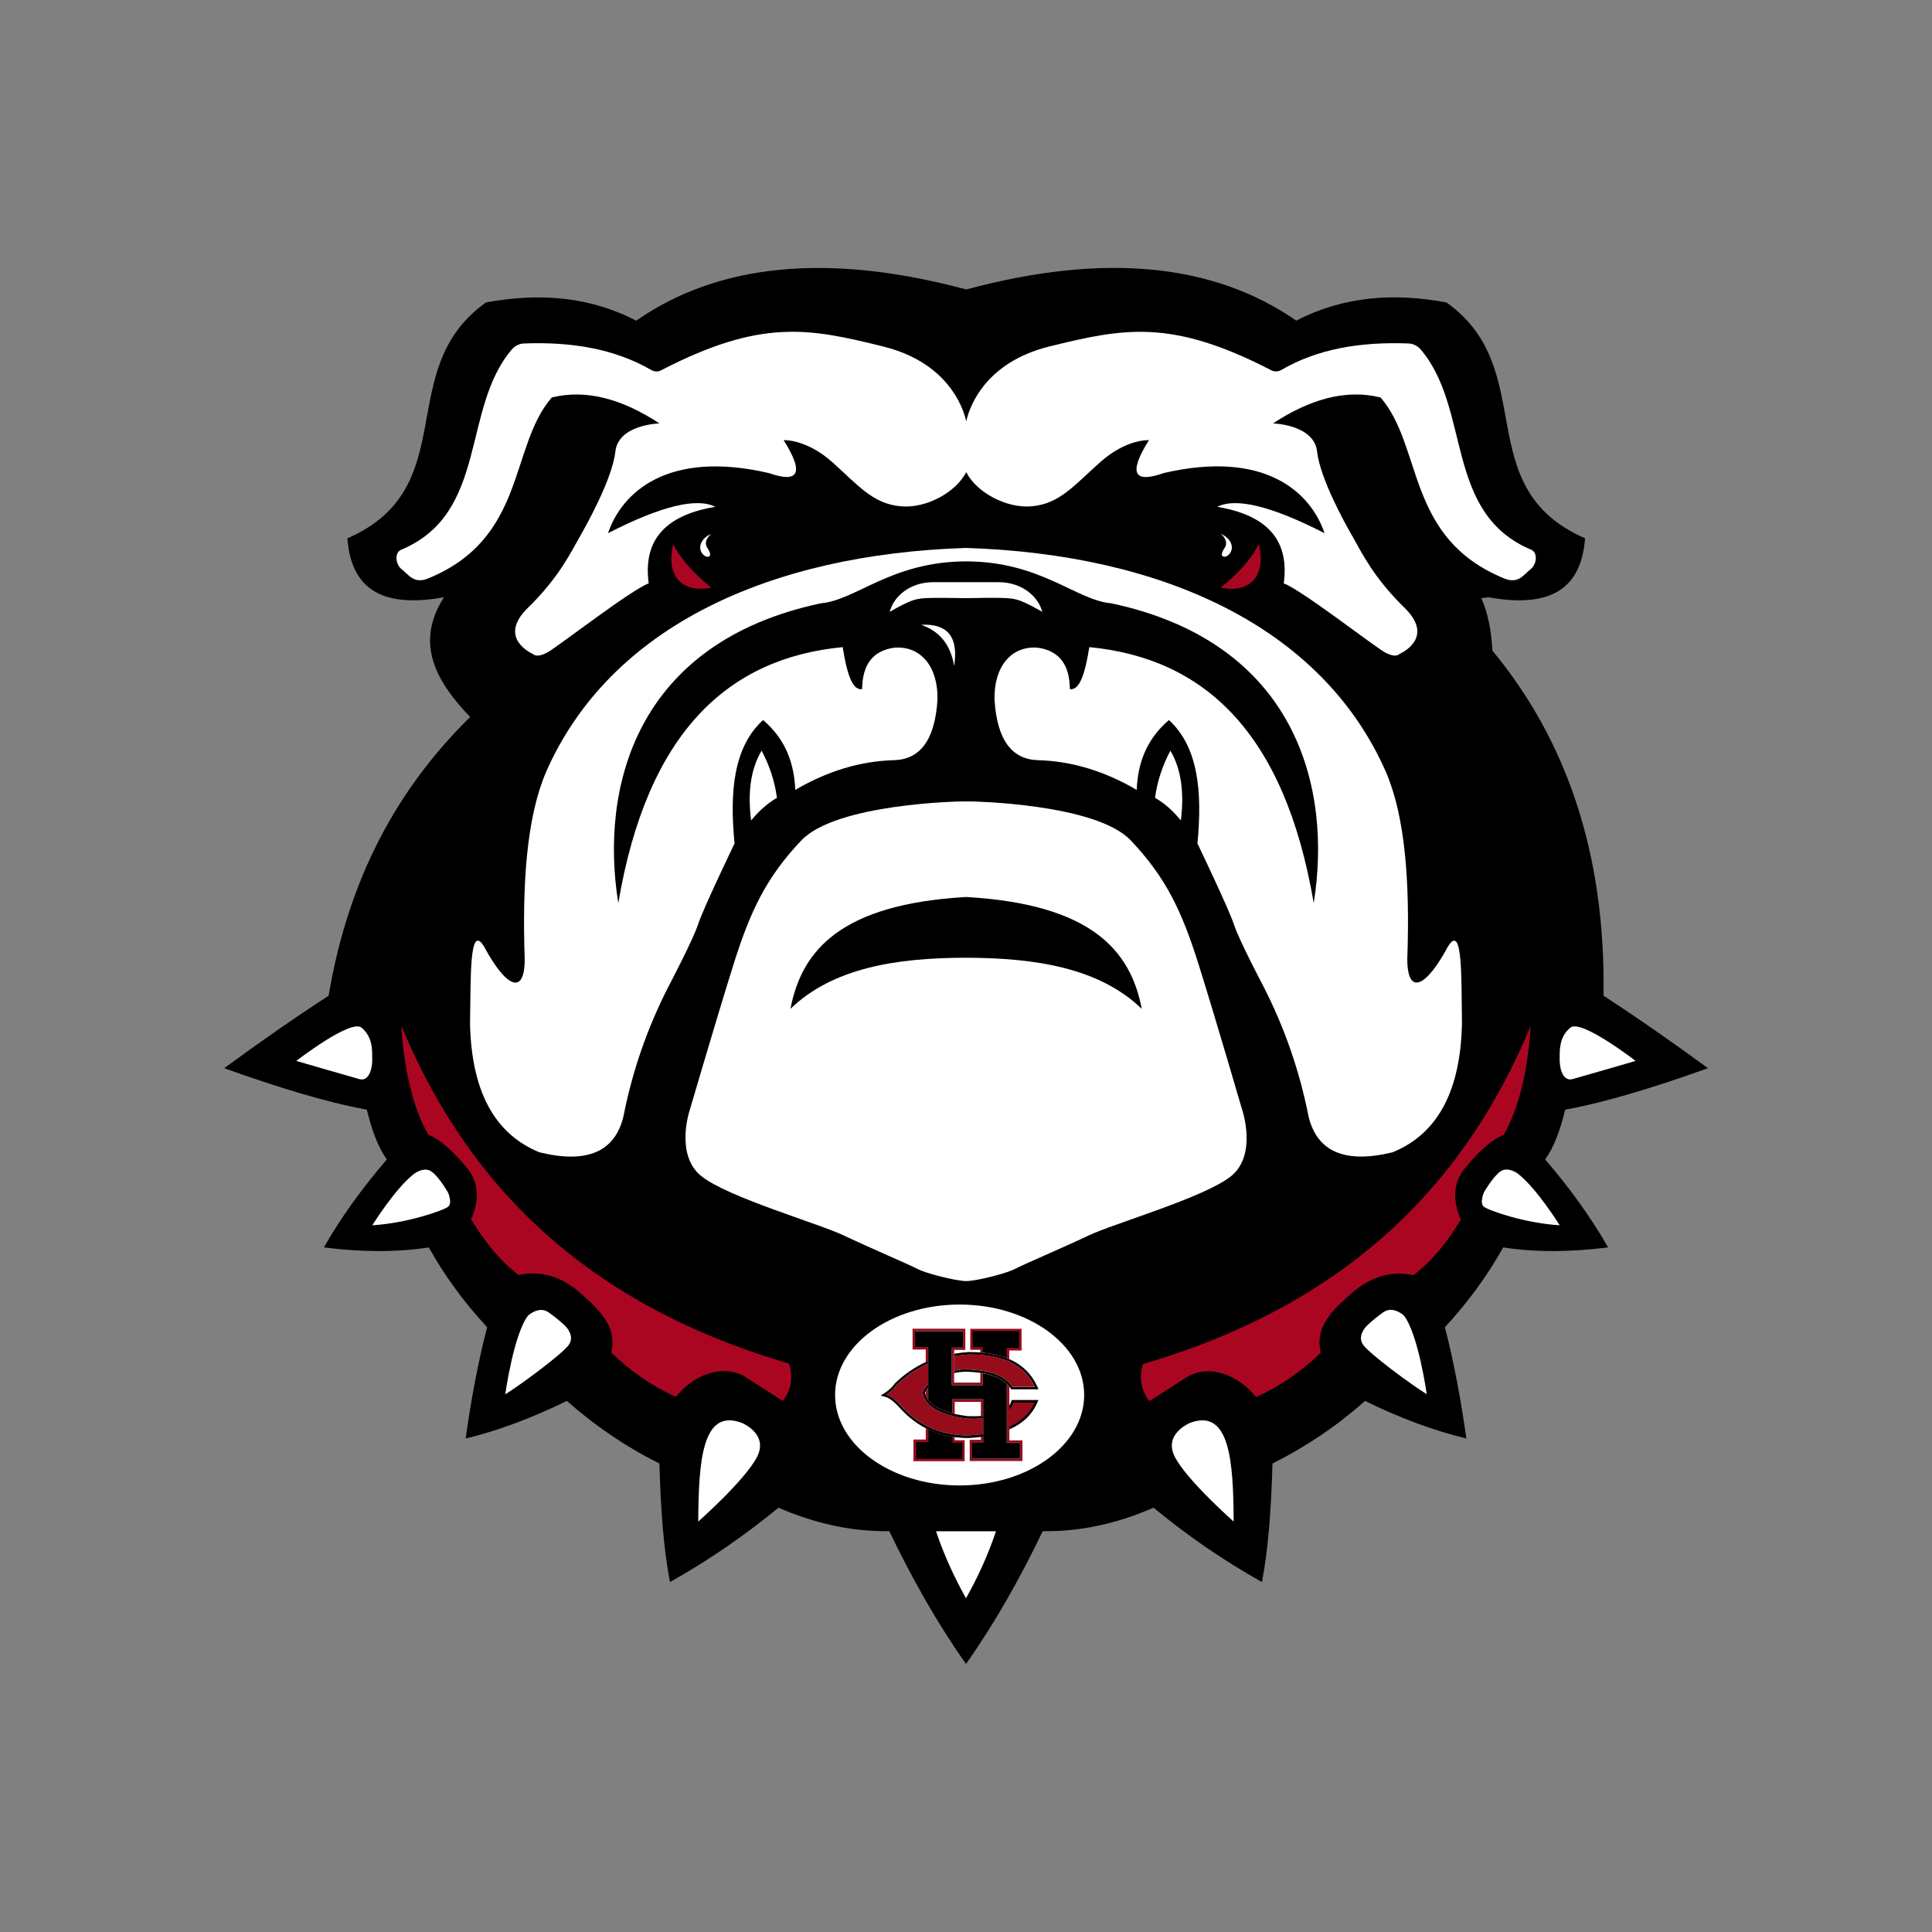 <?xml version="1.0" encoding="UTF-8"?>
<!-- Generator: Adobe Illustrator 27.2.0, SVG Export Plug-In . SVG Version: 6.00 Build 0)  -->
<svg xmlns="http://www.w3.org/2000/svg" xmlns:xlink="http://www.w3.org/1999/xlink" version="1.1" id="Layer_1" x="0px" y="0px" width="1728px" height="1728px" viewBox="0 0 1728 1728" style="enable-background:new 0 0 1728 1728;" xml:space="preserve">
<rect x="0" y="0" width="1728" height="1728" fill="#808080" stroke="none"/>
<style type="text/css">
	.st0{fill:#FFFFFF;}
	.st1{fill:#AA0622;}
	.st2{fill:#960C1A;}
</style>
<g>
	<g>
		<path d="M1324.9,535c6.1,13.6,9,29.5,9.9,46.9c65.9,79.7,101.4,180.9,99.4,308.7c30.8,20,62,41.8,93.4,64.8    c-47.5,17-91.3,30.5-127.7,37.1c-4.3,17.9-9.9,33.4-17.9,44.5c22.5,26.2,41.3,52.4,56.3,78.7c-32.7,4.1-64,4.6-93.8,0    c-13.7,24.4-30.8,48.3-52.2,71.4c8.1,31.1,14.3,64.5,19.2,99.5c-29.7-7.1-60-18.6-90.6-33.6c-25.2,22.4-52.8,41-82.8,56    c-1.1,42.1-4,78.1-9.4,106c-35.1-19.6-67.2-42-97-66.5c-32.2,14.1-65.2,21.5-99.1,21c-20.2,42.1-42.6,81.9-68.2,118.2    c-0.1,0.2-0.3,0.4-0.4,0.6c-0.1-0.2-0.3-0.4-0.4-0.6c-25.6-36.3-48-76.1-68.2-118.2c-33.9,0.5-66.9-7-99.1-21    c-29.9,24.5-62,46.9-97.1,66.5c-5.4-28-8.3-63.9-9.4-106c-30-15-57.6-33.7-82.8-56c-30.6,14.9-60.8,26.5-90.5,33.6    c4.9-35,11.1-68.5,19.2-99.5c-21.4-23.1-38.5-46.9-52.2-71.4c-29.8,4.6-61.2,4.1-93.8,0c14.9-26.3,33.8-52.5,56.3-78.7    c-8-11-13.6-26.6-17.9-44.5c-36.3-6.6-80.1-20.1-127.6-37.1c31.4-23,62.6-44.8,93.4-64.8c15.6-92.4,53.1-177.1,126.6-249.3    c-30.9-32.2-49.6-66.2-23.4-107.1c-48.7,8.7-82.7-2.1-86.4-52.7c104.4-45.7,39.7-151.2,124-211c47.2-8.7,92.3-5.5,134.3,16.3    c73.9-51.3,172.1-60.9,295.2-27.9c123.1-33.1,221.3-23.4,295.2,27.9c42-21.8,87.2-25.1,134.3-16.3c84.3,59.8,19.6,165.3,124,211    c-3.8,50.7-37.8,61.4-86.5,52.7L1324.9,535z"></path>
		<path class="st0" d="M1111.3,993.6c0,0-23.9-82.1-39.1-130.5c-15.2-48.4-29.4-78.3-60.9-111.5c-31.5-33.1-143.1-34.8-143.1-34.8    h-8.3c0,0-111.6,1.7-143.1,34.8c-31.5,33.2-45.7,63.1-60.9,111.5c-15.2,48.4-39.2,130.5-39.2,130.5s-13,39.2,10.4,58.2    c23.4,19,104.9,42.4,127.8,53.3c22.9,10.9,58.7,26.1,65.8,29.9c6.9,3.7,33,10.5,43.1,10.8c0.1,0,0.3,0,0.4,0s0.2,0,0.4,0    c10.1-0.3,36.2-7.1,43.1-10.8c7-3.8,42.9-19,65.8-29.9c22.9-10.9,104.4-34.2,127.8-53.3C1124.4,1032.8,1111.3,993.6,1111.3,993.6z     M864.4,856.6h-0.7c-62.6,0.1-119,9.3-156.7,45.7c10-52.5,45.3-93.5,156.7-100v0c0.1,0,0.3,0,0.4,0c0.1,0,0.3,0,0.4,0v0    c111.4,6.5,146.7,47.6,156.7,100C983.4,865.9,927,856.8,864.4,856.6z"></path>
		<path class="st0" d="M694.9,713.6c-9.1,5.2-16.5,12.3-23.1,20.2c-3.1-24.5-0.6-45.6,9.4-62.4C688.3,684.8,693,698.9,694.9,713.6z"></path>
		<path class="st0" d="M1056.2,733.8c-6.6-7.9-13.9-15-23.1-20.2c1.9-14.7,6.6-28.7,13.7-42.2    C1056.7,688.1,1059.2,709.3,1056.2,733.8z"></path>
		<path class="st1" d="M636.2,525.6c-25.7,5.1-41-9.6-34.1-39.1C608.6,499.8,620.4,512.8,636.2,525.6z"></path>
		<path class="st0" d="M632.7,490.1c0.2,0.3,0.3,0.5,0.5,0.8c4.7,7.5-0.3,8-2.9,6.3c-7.4-5.5-4.1-15.7,5.9-19.7    C635.4,478,628.5,483.8,632.7,490.1z"></path>
		<path class="st1" d="M700.1,1253l-34-21.8c-21.8-12.5-48,0.7-61.5,18.2c-21.4-9.7-40.7-22.9-57.9-39.7c4.8-21-6.9-34.8-24.7-50.6    c-19-17.9-38.4-22.9-58.2-18.8c-15.8-11.9-29.8-28.8-42.4-49.7c8.1-18.5,6.5-34.2-4.6-47.1c-10.6-12.5-21.9-23.9-33.7-28.6    c-13.5-23.7-21.5-56.4-24.2-97.6c58.3,140.5,163.2,248.8,346.9,302.3C709.6,1232.5,707.5,1243.5,700.1,1253z"></path>
		<path class="st0" d="M853.4,595.7c-3.2-19.6-13.5-31.4-29.6-36.9C849,557.5,857.2,571.2,853.4,595.7z"></path>
		<path class="st0" d="M1307.6,915.3c-1.2,58.7-20.6,98.4-62,115.3c-43.1,10.5-67.4-0.8-75.1-31.5c-8-40.8-21.5-80-40.8-117.5    c0,0-21.8-41.3-26.1-54.9c-4.4-13.6-32.6-72.3-32.6-72.3c4.4-45.7,1-86.1-25.5-110.4c-20.3,17.4-27.9,38.9-28.8,62.5    c-28-16.4-57.5-25.8-88.6-26.6c-22.8-0.8-36.4-17.6-38.6-54.4c-0.6-28.8,14.7-48.1,38.6-46.2c19.6,2.7,28.6,15.6,28.8,37    c8.9,1.7,13.8-14.9,17.4-37.5c102.2,9.8,174.6,75.6,200.7,228.9c16.5-102.1-14.7-232.7-181.1-268.1    c-31.4-2.7-62.8-37.3-129.5-37.5h-0.7c-66.7,0.3-98.1,34.8-129.5,37.5C567.7,574.9,536.5,705.5,553,807.7    c26-153.3,98.5-219.1,200.7-228.9c3.6,22.7,8.5,39.2,17.4,37.5c0.2-21.4,9.2-34.3,28.8-37c23.9-1.9,39.2,17.4,38.6,46.2    c-2.2,36.8-15.8,53.6-38.6,54.4c-31.1,0.8-60.6,10.2-88.6,26.6c-1-23.7-8.5-45.2-28.8-62.5c-26.6,24.3-30,64.7-25.5,110.4    c0,0-28.3,58.7-32.6,72.3c-4.4,13.6-26.1,54.9-26.1,54.9c-19.3,37.5-32.8,76.6-40.8,117.5c-7.7,30.7-32,42.1-75.1,31.5    c-41.3-16.9-60.8-56.5-62-115.3c0.8-39.3-0.9-90.6,12.5-68.8c19.6,36.7,36.5,44.6,36.4,11.1c-2.3-67.7,1.8-126.5,19-166.9    c57.6-131.3,201.9-195,375.3-200.6c0.1,0,0.3,0,0.4,0s0.3,0,0.4,0c173.4,5.6,317.7,69.3,375.3,200.6c17.3,40.4,21.4,99.2,19,166.9    c0,33.4,16.8,25.6,36.4-11.1C1308.6,824.8,1306.9,876,1307.6,915.3z"></path>
		<path class="st0" d="M932.2,547.2c-17.8-10-22.2-11.6-31.6-12.2c-8.5-0.6-31.7-0.1-36.2,0h-0.3c-0.1,0-0.3,0-0.5,0    c-4.4-0.1-27.7-0.5-36.2,0c-9.4,0.6-13.9,2.2-31.6,12.2c3.2-13.1,17.5-26.5,38.9-26.5h58.4C914.6,520.7,928.9,534.1,932.2,547.2z"></path>
		<path class="st0" d="M1369.6,508.6c-7,5.4-11.4,14.1-24.4,8.7c-88-36.2-72.1-117.3-110.4-161.8c-31.3-7.7-63.5,1.7-96.2,23.2    c0,0,36.7,1,39.4,25.1c2.7,24.2,25,64.5,32.1,76.7c7.1,12.3,17.9,35.6,46.1,63.1c28.2,27.5-4.5,41.3-4.5,41.3s-3.2,4.3-13.8-1.9    c-10.6-6.2-74.5-55.8-89.7-61.2c4.8-35.6-11.2-60.4-59.5-68.5c16.5-8.3,47.8-1.1,96,23.6c-12.4-36.6-53.3-74.8-143.8-53.8    c-25.8,9.1-32.6,1.4-13.3-29.4c0,0-20.1-1.4-43.8,19.9c-23.7,21.2-36.2,36.7-60.4,39.2c-23.5,2.3-49.9-12.7-58.8-29.8    c-0.1-0.3-0.3-0.5-0.4-0.7c-0.1,0.3-0.2,0.5-0.4,0.7c-9,17.1-35.3,32.2-58.8,29.8c-24.2-2.5-36.7-17.9-60.3-39.2    c-23.7-21.2-43.8-19.9-43.8-19.9c19.3,30.7,12.5,38.4-13.3,29.4c-90.5-20.9-131.4,17.3-143.8,53.8c48.2-24.7,79.5-31.9,96-23.6    c-48.4,8.1-64.4,32.9-59.6,68.5c-15.2,5.4-79.1,54.9-89.7,61.2c-10.6,6.2-13.9,1.9-13.9,1.9s-32.6-13.9-4.4-41.3    c28.2-27.5,39-50.8,46.1-63.1c7-12.2,29.4-52.5,32.1-76.7c2.7-24.2,39.4-25.1,39.4-25.1c-32.8-21.5-64.9-30.9-96.3-23.2    c-38.3,44.4-22.4,125.6-110.4,161.8c-13.1,5.4-17.4-3.3-24.5-8.7c-5.4-5.3-5.3-14.4,0-16.8c78.5-32.7,53.7-126,99.2-179.3    c2.8-3.2,6.8-5.2,11-5.3c42.3-1.6,80.9,4.7,113.8,23.8c2.7,1.5,6,1.7,8.7,0.2c89.5-46.3,132.1-37.8,198.6-21.3    c56.9,14.1,70.9,53.2,73.9,65.3c0.1,0.7,0.3,1.2,0.4,1.7c0.1-0.5,0.2-1,0.4-1.7c3-12.1,17-51.2,73.9-65.3    c66.6-16.4,109.2-25,198.6,21.3c2.8,1.4,6.1,1.3,8.7-0.2c32.9-19.2,71.5-25.4,113.8-23.8c4.3,0.1,8.2,2.1,11,5.3    c45.6,53.3,20.7,146.6,99.2,179.3C1374.9,494.2,1375,503.3,1369.6,508.6z"></path>
		<path class="st0" d="M1097.7,497.2c-2.6,1.6-7.6,1.1-2.9-6.3c0.1-0.3,0.3-0.5,0.5-0.8c4.2-6.3-2.7-12.1-3.4-12.6    C1101.8,481.6,1105.2,491.7,1097.7,497.2z"></path>
		<path class="st1" d="M1091.8,525.6c15.7-12.7,27.6-25.8,34.1-39.1C1132.8,516,1117.5,530.7,1091.8,525.6z"></path>
		<path class="st1" d="M1369.1,917.5c-2.7,41.2-10.7,73.9-24.2,97.6c-11.8,4.6-23.1,16-33.7,28.6c-11.1,12.9-12.7,28.6-4.6,47.1    c-12.6,21-26.6,37.8-42.4,49.7c-19.7-4.1-39.2,0.9-58.2,18.8c-17.9,15.8-29.6,29.6-24.7,50.6c-17.2,16.7-36.5,30-57.9,39.7    c-13.5-17.5-39.7-30.7-61.4-18.2l-34,21.8c-7.3-9.5-9.5-20.5-5.7-33.2C1205.9,1166.3,1310.8,1058.1,1369.1,917.5z"></path>
		<g>
			<path class="st0" d="M321.5,965.2c-3.8-1-56.5-16.3-56.5-16.3s48.7-37.7,58.3-29.8c9.6,8,9.6,19,9.6,26.1     C333.4,956.3,329.9,967.4,321.5,965.2z"></path>
			<path class="st0" d="M400.8,1079.3c-4.1,3.3-36.4,14.7-67.8,16.6c0,0,20.7-33.4,37.6-46.2c0,0,9-6.8,15.7-1.6     c6.8,5.1,14.4,18.5,14.4,18.5S404.9,1076,400.8,1079.3z"></path>
			<path class="st0" d="M508.4,1203.3c-6.5,8.4-41.6,34.5-56.5,43.8c0,0,7.6-54.1,20.4-70.4c0,0,9.5-9,18.2-3c8.7,6,15,12.2,15,12.2     S515,1194.9,508.4,1203.3z"></path>
			<path class="st0" d="M677,1303.3c-10.9,20.9-52.5,57.6-52.5,57.6c0.4-53.2,3.2-101.7,38.9-88.3     C663.4,1272.6,687.9,1282.4,677,1303.3z"></path>
			<path class="st0" d="M890.8,1369.6c-7,21-16,40.6-26.4,59.2c-0.1,0.2-0.3,0.4-0.4,0.7c-0.1-0.2-0.3-0.4-0.4-0.7     c-10.4-18.7-19.4-38.3-26.4-59.2H890.8z"></path>
			<path class="st0" d="M1103.4,1360.9c0,0-41.6-36.7-52.5-57.6c-10.9-20.9,13.6-30.7,13.6-30.7     C1100.2,1259.3,1103.1,1307.8,1103.4,1360.9z"></path>
			<path class="st0" d="M1276.1,1247c-14.9-9.2-50-35.3-56.6-43.8c-6.5-8.4,3-17.4,3-17.4s6.2-6.2,14.9-12.2c8.7-6,18.2,3,18.2,3     C1268.5,1192.9,1276.1,1247,1276.1,1247z"></path>
			<path class="st0" d="M1395,1095.9c-31.5-1.9-63.7-13.3-67.8-16.6c-4.1-3.2,0-12.8,0-12.8s7.6-13.3,14.4-18.5     c6.8-5.2,15.8,1.6,15.8,1.6C1374.2,1062.4,1395,1095.9,1395,1095.9z"></path>
			<path class="st0" d="M1462.9,948.9c0,0-52.7,15.3-56.5,16.3c-8.4,2.1-11.9-9-11.4-20c0-7.2,0-18.2,9.6-26.1     C1414.2,911.2,1462.9,948.9,1462.9,948.9z"></path>
		</g>
	</g>
	<g>
		<ellipse class="st0" cx="858.3" cy="1247.7" rx="111.4" ry="80.9"></ellipse>
		<g>
			<path d="M928.8,1242.6h-24.4l-0.6-1c-0.4-0.5-0.7-1.1-1.1-1.6c-0.6-0.8-1.4-1.6-2.2-2.4c-4.8-4.6-11.9-7.7-21.5-9.4     c-0.7-0.1-1.4-0.2-2.2-0.3c-3.4-0.5-7.2-0.8-11.2-1c-0.4,0-0.9,0-1.4,0c-3.7,0-7.3,0.4-10.8,1.2v-2.2c3.9-0.8,8.1-1.3,12.3-1.1     c4,0.2,7.7,0.5,11.1,1c0.7,0.1,1.4,0.2,2.2,0.3c9.8,1.6,16.7,4.7,21.5,8.7c0.8,0.6,1.5,1.3,2.2,2c1.1,1.2,2.1,2.4,3,3.7h19.8     c-4.9-10.6-12.7-18-22.8-22.6c-0.7-0.3-1.4-0.7-2.2-0.9c-6.3-2.6-13.5-4.2-21.5-5c-0.7-0.1-1.4-0.1-2.2-0.2     c-3.3-0.2-6.8-0.3-10.4-0.3c-4.6,0.3-8.9,0.8-13,1.5v-2.2c4.1-0.7,8.4-1.2,12.9-1.5h0.1c0.5,0,1,0,1.5,0c3.1,0,6,0.1,8.9,0.3     c0.7,0.1,1.4,0.1,2.2,0.2c8,0.8,15.2,2.4,21.5,4.9c0.7,0.3,1.4,0.6,2.2,0.9c11.4,5,19.7,13,24.8,24L928.8,1242.6z"></path>
			<path d="M928.8,1252.3l-1.4,3c-4.6,10.3-12.9,18.1-24.8,23.2v-21.2c0.8-1.1,1.4-2.3,1.8-3.6l0.5-1.5H928.8z"></path>
			<path class="st2" d="M925.4,1240.4h-19.8c-0.8-1.3-1.8-2.5-3-3.7c-0.7-0.7-1.4-1.4-2.2-2c-4.8-4-11.7-7-21.5-8.7     c-0.7-0.1-1.4-0.2-2.2-0.3c-3.4-0.5-7.1-0.8-11.1-1c-4.2-0.1-8.4,0.3-12.3,1.1v-12.9c4.1-0.7,8.4-1.2,13-1.5     c3.6,0,7,0.1,10.4,0.3c0.7,0,1.4,0.1,2.2,0.2c8,0.7,15.1,2.4,21.5,5c0.7,0.3,1.4,0.6,2.2,0.9     C912.8,1222.5,920.5,1229.9,925.4,1240.4z"></path>
			<path class="st2" d="M925.4,1254.5c-4.3,9.6-12,16.9-22.8,21.8v-15.5c1.8-1.8,3.1-3.9,3.8-6.3H925.4z"></path>
			<path class="st2" d="M828.1,1244.2v3.6c0.5,1.4,1.2,2.8,2.2,4.1v-11.1C829.4,1242,828.7,1243.1,828.1,1244.2z M828.1,1244.2v3.6     c0.5,1.4,1.2,2.8,2.2,4.1v-11.1C829.4,1242,828.7,1243.1,828.1,1244.2z M828.1,1244.2v3.6c0.5,1.4,1.2,2.8,2.2,4.1v-11.1     C829.4,1242,828.7,1243.1,828.1,1244.2z M867.8,1188.5v18.8h9v2.3c0.7,0.1,1.4,0.1,2.2,0.2c8,0.8,15.2,2.4,21.5,4.9     c0.7,0.3,1.4,0.6,2.2,0.9v-7.7h11v-19.4H867.8z M828.1,1244.2v3.6c0.5,1.4,1.2,2.8,2.2,4.1v-11.1     C829.4,1242,828.7,1243.1,828.1,1244.2z M828.1,1244.2v3.6c0.5,1.4,1.2,2.8,2.2,4.1v-11.1C829.4,1242,828.7,1243.1,828.1,1244.2z      M853.9,1288.1v-2.7c-0.7-0.1-1.4-0.2-2.2-0.3c-7.6-1.2-14.8-3.4-21.5-6.6c-0.7-0.3-1.4-0.7-2.2-1.1v10.1h-11v19.4h45.8v-18.8     H853.9z M828.1,1244.2v3.6c0.5,1.4,1.2,2.8,2.2,4.1v-11.1C829.4,1242,828.7,1243.1,828.1,1244.2z"></path>
			<path class="st2" d="M879.5,1251.7v14.8c-0.7,0.1-1.4,0.1-2.2,0.2v-12.8h-23.4v10.8c-0.7-0.2-1.5-0.3-2.2-0.5v-12.5H879.5z"></path>
			<path d="M879.5,1266.5v2.2c-0.7,0-1.4,0.1-2.2,0.1c-3.7,0.2-7.7,0.2-12,0.1c-4.1-0.5-7.9-1.2-11.4-2c-0.7-0.2-1.4-0.3-2.2-0.5     c-9.8-2.5-17-6.1-21.5-10.9c-0.8-0.9-1.5-1.8-2.2-2.8c-1.4-2.1-2.3-4.4-2.8-6.9c0.4-1.8,1.4-3.7,2.8-5.6c0.6-0.8,1.4-1.6,2.2-2.5     v3.2c-0.9,1.1-1.6,2.2-2.2,3.3c-0.2,0.5-0.5,1.1-0.6,1.6c0.2,0.7,0.4,1.4,0.6,2c0.5,1.4,1.2,2.8,2.2,4.1     c3.8,5.4,11,9.5,21.5,12.2c0.7,0.2,1.4,0.4,2.2,0.5c3.5,0.8,7.4,1.5,11.6,2c1.8,0.1,3.6,0.1,5.3,0.1c2.3,0,4.4-0.1,6.5-0.2     C878,1266.6,878.8,1266.5,879.5,1266.5z"></path>
			<path class="st2" d="M879.5,1268.6v14c-0.7,0.1-1.4,0.2-2.2,0.3c-3.6,0.5-7.4,0.8-11.4,1c-4.1,0-8.1-0.3-12-0.8     c-0.7-0.1-1.4-0.2-2.2-0.3c-7.7-1.3-14.9-3.6-21.5-6.8c-0.7-0.4-1.4-0.7-2.2-1.1c-7.3-3.9-13.9-9-19.7-15.1     c-5.4-6-10.6-11-15.4-12.4c3.7-2.4,6.8-5.3,9.2-8.7c7.3-7.1,15.7-13.3,25.9-18.1c0.7-0.3,1.4-0.7,2.2-1v18     c-0.8,0.8-1.5,1.6-2.2,2.5c-1.4,1.9-2.4,3.8-2.8,5.6c0.5,2.5,1.4,4.8,2.8,6.9c0.6,1,1.3,1.9,2.2,2.8c4.4,4.8,11.6,8.5,21.5,10.9     c0.7,0.2,1.4,0.4,2.2,0.5c3.5,0.8,7.3,1.4,11.4,2c4.3,0.1,8.3,0.1,12-0.1C878,1268.7,878.8,1268.7,879.5,1268.6z"></path>
			<path class="st2" d="M914.5,1288.2v18.6h-47.2v-19h10v-2.7c0.7-0.1,1.4-0.2,2.2-0.3v5.2h-10v14.7h42.9v-14.3h-11.8v-52.8     c0.8,0.8,1.5,1.5,2.2,2.4v48.3H914.5z"></path>
			<path class="st2" d="M879,1228.2v10.6h-27.7v-33.6h10v-14.7h-42.9v14.3h11.8v12.5c-0.7,0.3-1.4,0.6-2.2,1v-11.3h-11.8v-18.6h47.2     v19h-10v29.2h23.4v-8.8C877.6,1228,878.3,1228.1,879,1228.2z"></path>
			<path d="M879.5,1282.7v2.2c-0.7,0.1-1.4,0.2-2.2,0.3c-3.6,0.5-7.4,0.8-11.3,1h-0.1c-4.1,0-8.1-0.3-12-0.8     c-0.7-0.1-1.4-0.2-2.2-0.3c-7.6-1.2-14.8-3.4-21.5-6.6c-0.7-0.3-1.4-0.7-2.2-1.1c-7.8-4-14.9-9.4-21.3-16.1     c-4.3-4.8-9.9-10.5-14.4-11.8l-4.7-1.3l4.1-2.6c3.4-2.2,6.3-4.9,8.6-8.1l0.1-0.2l0.1-0.1c8.4-8.1,17.4-14.3,27.4-18.9     c0.7-0.3,1.4-0.6,2.2-1v2.3c-0.7,0.3-1.5,0.6-2.2,1c-10.2,4.8-18.6,11-25.9,18.1c-2.4,3.4-5.5,6.3-9.2,8.7     c4.8,1.3,10,6.4,15.4,12.4c5.8,6.1,12.4,11.2,19.7,15.1c0.7,0.4,1.4,0.7,2.2,1.1c6.6,3.2,13.7,5.5,21.5,6.8     c0.7,0.1,1.4,0.2,2.2,0.3c3.9,0.5,7.9,0.8,12,0.8c4-0.2,7.8-0.5,11.4-1C878,1282.9,878.8,1282.8,879.5,1282.7z"></path>
			<path d="M912.3,1290.4v14.3h-42.9V1290h10v-38.4h-27.7v12.5c-10.5-2.7-17.7-6.8-21.5-12.2v-47h-11.8v-14.3h42.9v14.7h-10v33.6     H879v-10.6c9.6,1.7,16.7,4.8,21.5,9.4v52.8H912.3z"></path>
			<path d="M860.8,1290.3v14.5h-41.4v-15h11v-11.2c6.7,3.2,13.8,5.4,21.5,6.6v5.2H860.8z"></path>
			<path d="M911.4,1190.6v15h-11v8.9c-6.3-2.5-13.4-4.1-21.5-4.9v-4.6h-9v-14.5H911.4z"></path>
		</g>
	</g>
</g>
</svg>
